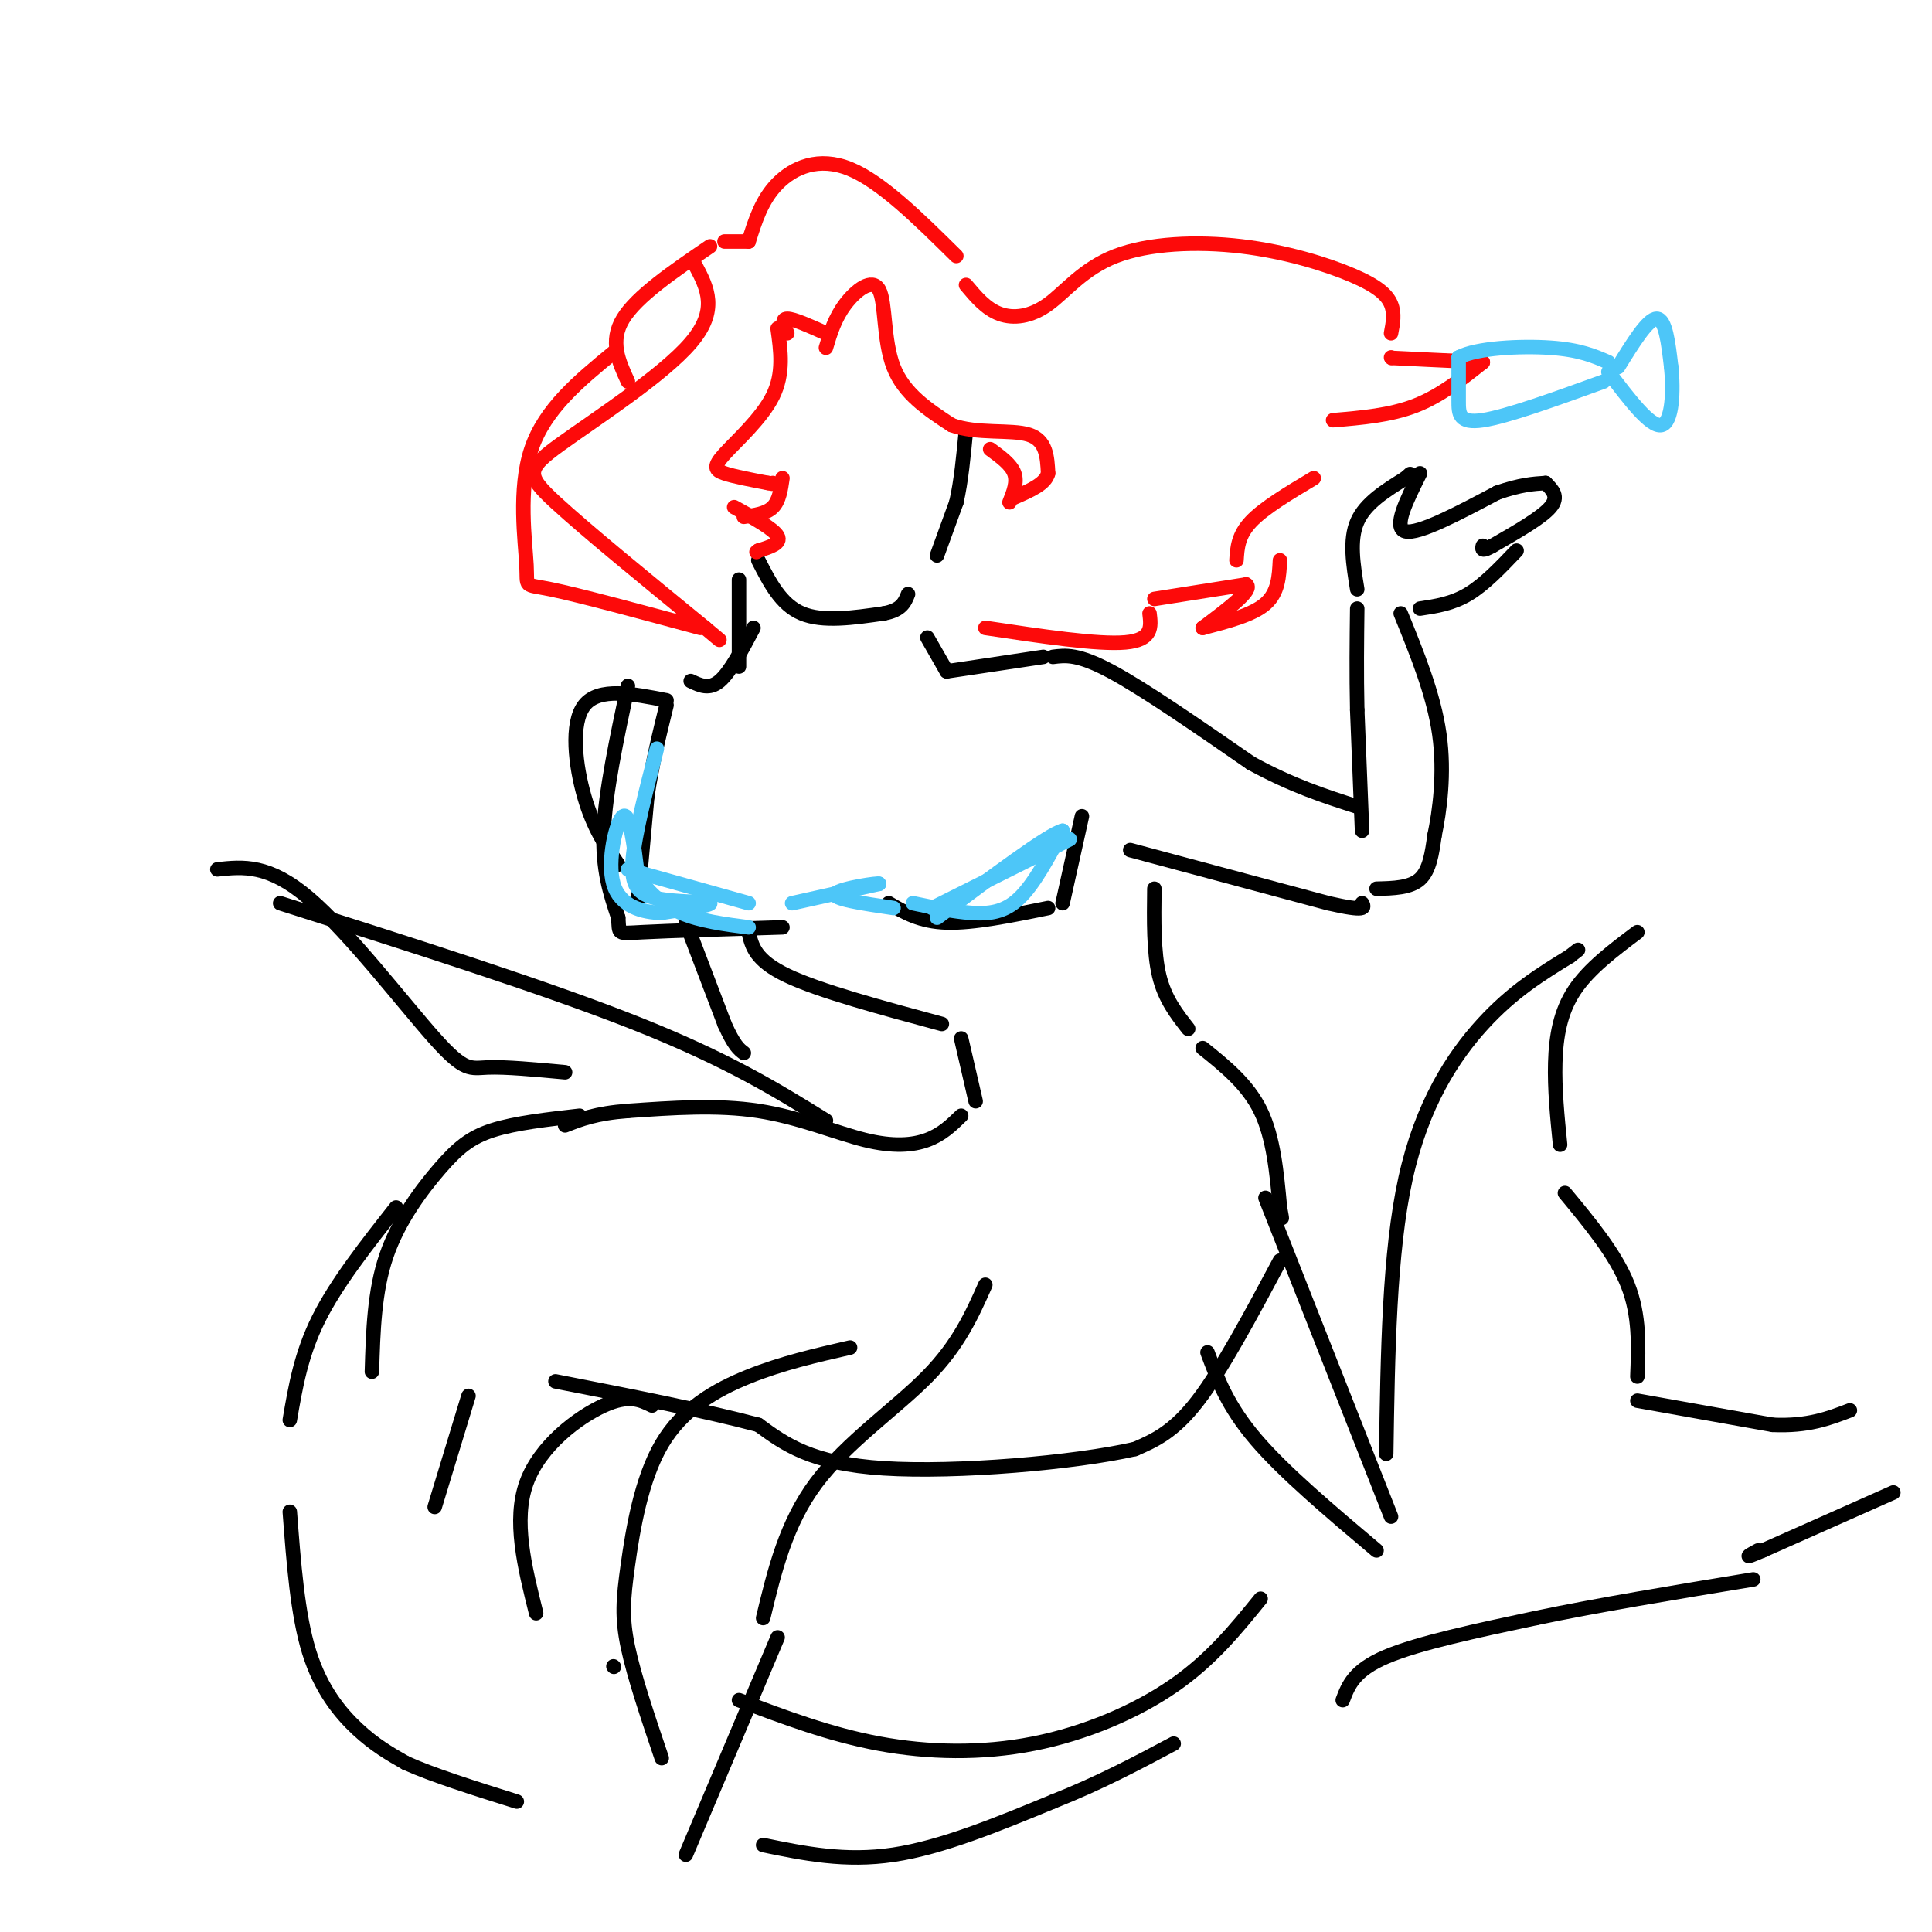 <svg viewBox='0 0 400 400' version='1.1' xmlns='http://www.w3.org/2000/svg' xmlns:xlink='http://www.w3.org/1999/xlink'><g fill='none' stroke='#000000' stroke-width='3' stroke-linecap='round' stroke-linejoin='round'><path d='M130,142c-2.333,11.000 -4.667,22.000 -5,30c-0.333,8.000 1.333,13.000 3,18'/><path d='M128,190c0.289,3.511 -0.489,3.289 5,3c5.489,-0.289 17.244,-0.644 29,-1'/><path d='M155,193c0.667,2.917 1.333,5.833 8,9c6.667,3.167 19.333,6.583 32,10'/><path d='M199,215c0.000,0.000 3.000,13.000 3,13'/><path d='M199,231c-1.982,1.935 -3.964,3.869 -7,5c-3.036,1.131 -7.125,1.458 -13,0c-5.875,-1.458 -13.536,-4.702 -22,-6c-8.464,-1.298 -17.732,-0.649 -27,0'/><path d='M130,230c-6.667,0.500 -9.833,1.750 -13,3'/><path d='M184,187c3.250,1.917 6.500,3.833 12,4c5.500,0.167 13.250,-1.417 21,-3'/><path d='M220,187c0.000,0.000 4.000,-18.000 4,-18'/><path d='M239,184c-0.083,6.583 -0.167,13.167 1,18c1.167,4.833 3.583,7.917 6,11'/><path d='M249,217c4.667,3.750 9.333,7.500 12,13c2.667,5.500 3.333,12.750 4,20'/><path d='M265,250c0.667,3.500 0.333,2.250 0,1'/><path d='M265,261c-6.000,11.250 -12.000,22.500 -17,29c-5.000,6.500 -9.000,8.250 -13,10'/><path d='M235,300c-12.422,2.844 -36.978,4.956 -52,4c-15.022,-0.956 -20.511,-4.978 -26,-9'/><path d='M157,295c-11.333,-3.000 -26.667,-6.000 -42,-9'/><path d='M97,289c0.000,0.000 -7.000,23.000 -7,23'/><path d='M120,231c-6.673,0.756 -13.345,1.512 -18,3c-4.655,1.488 -7.292,3.708 -11,8c-3.708,4.292 -8.488,10.655 -11,18c-2.512,7.345 -2.756,15.673 -3,24'/><path d='M171,232c-10.083,-6.250 -20.167,-12.500 -39,-20c-18.833,-7.500 -46.417,-16.250 -74,-25'/><path d='M45,180c5.321,-0.571 10.643,-1.143 19,6c8.357,7.143 19.750,22.000 26,29c6.250,7.000 7.357,6.143 11,6c3.643,-0.143 9.821,0.429 16,1'/><path d='M204,266c-2.756,6.200 -5.511,12.400 -12,19c-6.489,6.600 -16.711,13.600 -23,22c-6.289,8.400 -8.644,18.200 -11,28'/><path d='M176,279c-7.038,1.609 -14.077,3.219 -21,6c-6.923,2.781 -13.732,6.735 -18,14c-4.268,7.265 -5.995,17.841 -7,25c-1.005,7.159 -1.287,10.903 0,17c1.287,6.097 4.144,14.549 7,23'/><path d='M142,384c0.000,0.000 19.000,-45.000 19,-45'/><path d='M262,248c0.000,0.000 26.000,66.000 26,66'/><path d='M250,280c2.083,5.583 4.167,11.167 10,18c5.833,6.833 15.417,14.917 25,23'/><path d='M135,291c-2.400,-1.178 -4.800,-2.356 -10,0c-5.200,2.356 -13.200,8.244 -16,16c-2.800,7.756 -0.400,17.378 2,27'/><path d='M127,345c0.000,0.000 0.100,0.100 0.1,0.1'/><path d='M153,352c9.393,3.554 18.786,7.107 29,9c10.214,1.893 21.250,2.125 32,0c10.750,-2.125 21.214,-6.607 29,-12c7.786,-5.393 12.893,-11.696 18,-18'/><path d='M287,301c0.311,-20.822 0.622,-41.644 4,-57c3.378,-15.356 9.822,-25.244 16,-32c6.178,-6.756 12.089,-10.378 18,-14'/><path d='M325,198c3.000,-2.333 1.500,-1.167 0,0'/><path d='M339,193c-5.022,3.778 -10.044,7.556 -13,12c-2.956,4.444 -3.844,9.556 -4,15c-0.156,5.444 0.422,11.222 1,17'/><path d='M324,247c5.250,6.333 10.500,12.667 13,19c2.500,6.333 2.250,12.667 2,19'/><path d='M339,290c0.000,0.000 28.000,5.000 28,5'/><path d='M367,295c7.333,0.333 11.667,-1.333 16,-3'/><path d='M392,309c0.000,0.000 -27.000,12.000 -27,12'/><path d='M365,321c-4.667,2.000 -2.833,1.000 -1,0'/><path d='M82,250c-6.167,7.833 -12.333,15.667 -16,23c-3.667,7.333 -4.833,14.167 -6,21'/><path d='M60,313c0.800,10.622 1.600,21.244 4,29c2.400,7.756 6.400,12.644 10,16c3.600,3.356 6.800,5.178 10,7'/><path d='M84,365c5.500,2.500 14.250,5.250 23,8'/><path d='M158,382c8.500,1.750 17.000,3.500 27,2c10.000,-1.500 21.500,-6.250 33,-11'/><path d='M218,373c9.667,-3.833 17.333,-7.917 25,-12'/><path d='M278,352c1.167,-3.083 2.333,-6.167 9,-9c6.667,-2.833 18.833,-5.417 31,-8'/><path d='M318,335c12.667,-2.667 28.833,-5.333 45,-8'/><path d='M132,187c0.000,0.000 2.000,-22.000 2,-22'/><path d='M134,165c1.000,-6.833 2.500,-12.917 4,-19'/><path d='M138,145c-7.022,-1.378 -14.044,-2.756 -17,1c-2.956,3.756 -1.844,12.644 0,19c1.844,6.356 4.422,10.178 7,14'/><path d='M143,141c1.917,0.917 3.833,1.833 6,0c2.167,-1.833 4.583,-6.417 7,-11'/><path d='M153,138c0.000,0.000 0.000,-18.000 0,-18'/><path d='M157,116c2.333,4.583 4.667,9.167 9,11c4.333,1.833 10.667,0.917 17,0'/><path d='M183,127c3.667,-0.667 4.333,-2.333 5,-4'/><path d='M194,115c0.000,0.000 4.000,-11.000 4,-11'/><path d='M198,104c1.000,-4.333 1.500,-9.667 2,-15'/><path d='M142,191c0.000,0.000 8.000,21.000 8,21'/><path d='M150,212c2.000,4.500 3.000,5.250 4,6'/><path d='M192,132c0.000,0.000 4.000,7.000 4,7'/><path d='M196,139c0.000,0.000 20.000,-3.000 20,-3'/><path d='M218,136c2.583,-0.333 5.167,-0.667 12,3c6.833,3.667 17.917,11.333 29,19'/><path d='M259,158c8.500,4.667 15.250,6.833 22,9'/><path d='M234,176c0.000,0.000 41.000,11.000 41,11'/><path d='M275,187c8.000,1.833 7.500,0.917 7,0'/><path d='M282,172c0.000,0.000 -1.000,-25.000 -1,-25'/><path d='M281,147c-0.167,-7.667 -0.083,-14.333 0,-21'/><path d='M285,184c3.500,-0.083 7.000,-0.167 9,-2c2.000,-1.833 2.500,-5.417 3,-9'/><path d='M297,173c1.044,-4.956 2.156,-12.844 1,-21c-1.156,-8.156 -4.578,-16.578 -8,-25'/><path d='M281,122c-0.833,-5.083 -1.667,-10.167 0,-14c1.667,-3.833 5.833,-6.417 10,-9'/><path d='M291,99c1.667,-1.500 0.833,-0.750 0,0'/><path d='M294,98c-2.833,5.667 -5.667,11.333 -3,12c2.667,0.667 10.833,-3.667 19,-8'/><path d='M310,102c4.833,-1.667 7.417,-1.833 10,-2'/><path d='M320,100c1.417,1.417 2.833,2.833 1,5c-1.833,2.167 -6.917,5.083 -12,8'/><path d='M309,113c-2.333,1.333 -2.167,0.667 -2,0'/><path d='M294,126c3.333,-0.500 6.667,-1.000 10,-3c3.333,-2.000 6.667,-5.500 10,-9'/></g>
<g fill='none' stroke='#FD0A0A' stroke-width='3' stroke-linecap='round' stroke-linejoin='round'><path d='M161,68c0.655,4.667 1.310,9.333 -1,14c-2.310,4.667 -7.583,9.333 -10,12c-2.417,2.667 -1.976,3.333 0,4c1.976,0.667 5.488,1.333 9,2'/><path d='M159,100c1.667,0.333 1.333,0.167 1,0'/><path d='M162,99c-0.333,2.333 -0.667,4.667 -2,6c-1.333,1.333 -3.667,1.667 -6,2'/><path d='M152,105c4.083,2.250 8.167,4.500 9,6c0.833,1.500 -1.583,2.250 -4,3'/><path d='M157,114c-0.667,0.500 -0.333,0.250 0,0'/><path d='M163,69c-0.667,-1.500 -1.333,-3.000 0,-3c1.333,0.000 4.667,1.500 8,3'/><path d='M171,72c0.917,-3.060 1.833,-6.119 4,-9c2.167,-2.881 5.583,-5.583 7,-3c1.417,2.583 0.833,10.452 3,16c2.167,5.548 7.083,8.774 12,12'/><path d='M197,88c5.244,1.956 12.356,0.844 16,2c3.644,1.156 3.822,4.578 4,8'/><path d='M217,98c-0.500,2.167 -3.750,3.583 -7,5'/><path d='M205,93c2.167,1.583 4.333,3.167 5,5c0.667,1.833 -0.167,3.917 -1,6'/><path d='M144,55c2.417,4.589 4.833,9.179 -1,16c-5.833,6.821 -19.917,15.875 -27,21c-7.083,5.125 -7.167,6.321 -1,12c6.167,5.679 18.583,15.839 31,26'/><path d='M146,130c5.167,4.333 2.583,2.167 0,0'/><path d='M145,130c-12.607,-3.411 -25.214,-6.821 -31,-8c-5.786,-1.179 -4.750,-0.125 -5,-5c-0.250,-4.875 -1.786,-15.679 1,-24c2.786,-8.321 9.893,-14.161 17,-20'/><path d='M130,79c-1.917,-4.167 -3.833,-8.333 -1,-13c2.833,-4.667 10.417,-9.833 18,-15'/><path d='M150,50c0.000,0.000 5.000,0.000 5,0'/><path d='M155,50c1.356,-4.333 2.711,-8.667 6,-12c3.289,-3.333 8.511,-5.667 15,-3c6.489,2.667 14.244,10.333 22,18'/><path d='M200,59c2.085,2.486 4.170,4.971 7,6c2.830,1.029 6.405,0.601 10,-2c3.595,-2.601 7.209,-7.377 14,-10c6.791,-2.623 16.758,-3.095 26,-2c9.242,1.095 17.757,3.756 23,6c5.243,2.244 7.212,4.070 8,6c0.788,1.930 0.394,3.965 0,6'/><path d='M288,74c0.000,0.000 0.100,0.100 0.1,0.1'/><path d='M288.1,74.1c3.167,0.167 11.033,0.533 18.9,0.9'/><path d='M307,75c-4.417,3.500 -8.833,7.000 -14,9c-5.167,2.000 -11.083,2.500 -17,3'/><path d='M204,130c11.667,1.750 23.333,3.500 29,3c5.667,-0.500 5.333,-3.250 5,-6'/><path d='M239,124c0.000,0.000 19.000,-3.000 19,-3'/><path d='M258,121c1.667,1.000 -3.667,5.000 -9,9'/><path d='M249,130c5.167,-1.333 10.333,-2.667 13,-5c2.667,-2.333 2.833,-5.667 3,-9'/><path d='M256,116c0.167,-2.583 0.333,-5.167 3,-8c2.667,-2.833 7.833,-5.917 13,-9'/></g>
<g fill='none' stroke='#4DC6F8' stroke-width='3' stroke-linecap='round' stroke-linejoin='round'><path d='M332,79c-10.000,3.622 -20.000,7.244 -25,8c-5.000,0.756 -5.000,-1.356 -5,-4c0.000,-2.644 0.000,-5.822 0,-9'/><path d='M302,74c3.689,-1.978 12.911,-2.422 19,-2c6.089,0.422 9.044,1.711 12,3'/><path d='M335,76c3.083,-5.000 6.167,-10.000 8,-10c1.833,0.000 2.417,5.000 3,10'/><path d='M346,76c0.511,4.711 0.289,11.489 -2,12c-2.289,0.511 -6.644,-5.244 -11,-11'/><path d='M136,155c-2.292,8.833 -4.583,17.667 -5,23c-0.417,5.333 1.042,7.167 5,8c3.958,0.833 10.417,0.667 11,1c0.583,0.333 -4.708,1.167 -10,2'/><path d='M137,189c-3.893,-0.071 -8.625,-1.250 -10,-6c-1.375,-4.750 0.607,-13.071 2,-14c1.393,-0.929 2.196,5.536 3,12'/><path d='M132,181c1.844,3.511 4.956,6.289 9,8c4.044,1.711 9.022,2.356 14,3'/><path d='M189,187c4.156,0.867 8.311,1.733 12,2c3.689,0.267 6.911,-0.067 10,-3c3.089,-2.933 6.044,-8.467 9,-14'/><path d='M220,172c-2.833,0.667 -14.417,9.333 -26,18'/><path d='M193,188c0.000,0.000 26.000,-13.000 26,-13'/><path d='M219,175c4.333,-2.167 2.167,-1.083 0,0'/><path d='M130,180c0.000,0.000 25.000,7.000 25,7'/><path d='M164,187c0.000,0.000 18.000,-4.000 18,-4'/><path d='M182,183c0.267,-0.311 -8.067,0.911 -9,2c-0.933,1.089 5.533,2.044 12,3'/></g>
</svg>